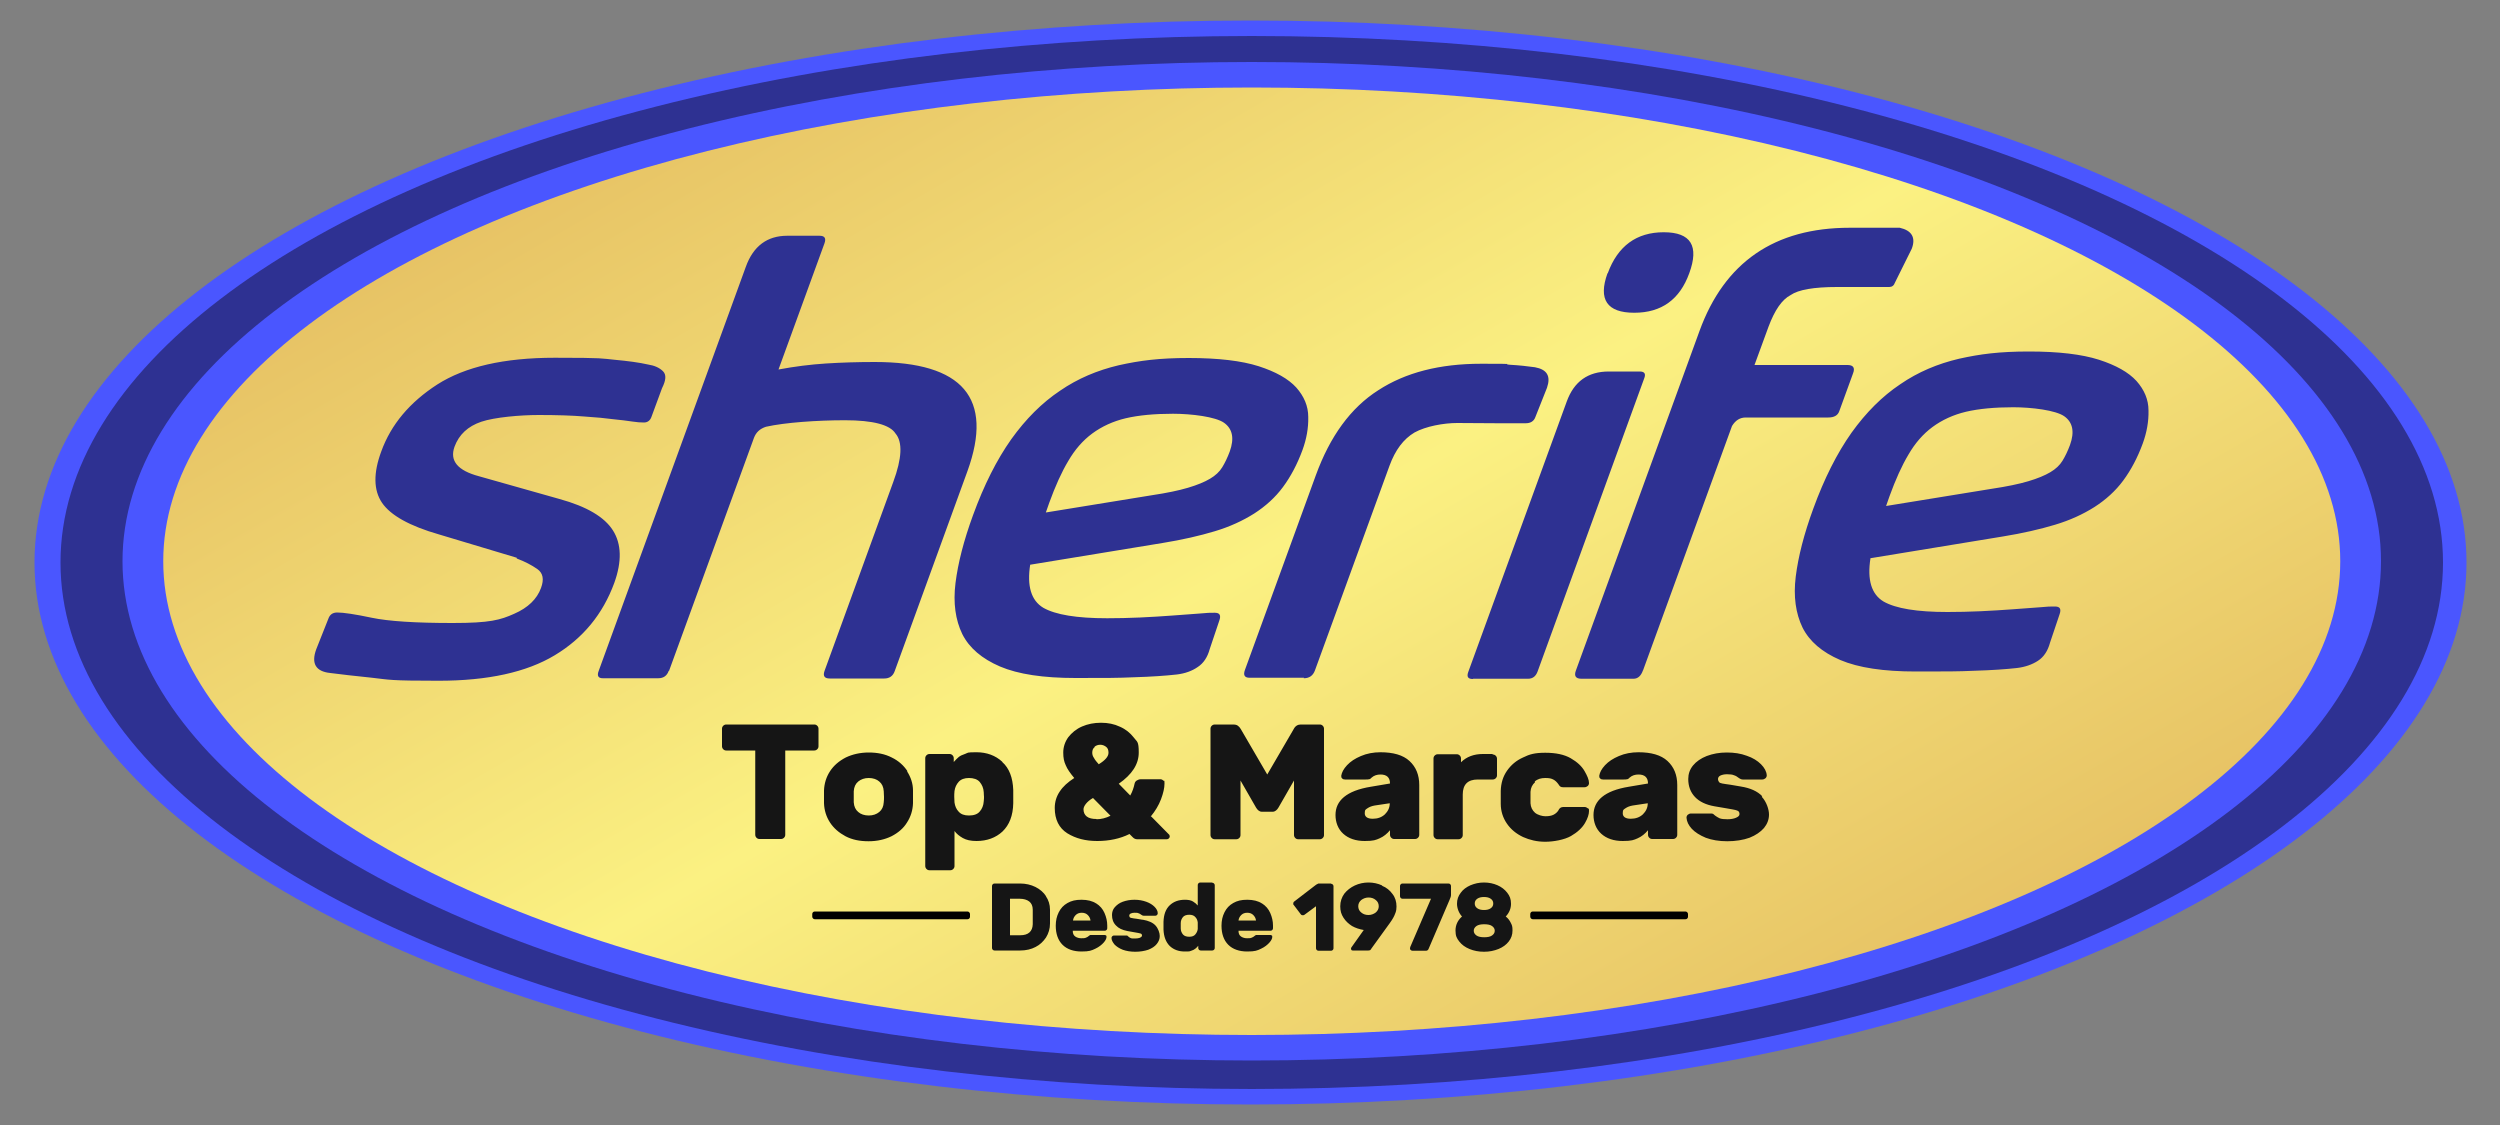 <?xml version="1.0" encoding="UTF-8"?>
<svg id="Camada_1" xmlns="http://www.w3.org/2000/svg" version="1.1" xmlns:xlink="http://www.w3.org/1999/xlink" viewBox="0 0 1000 450">
  <rect x="0" y="0" width="1000" height="450" fill="#808080" stroke="none"/>
  <!-- Generator: Adobe Illustrator 29.8.2, SVG Export Plug-In . SVG Version: 2.1.1 Build 3)  -->
  <defs>
    <style>
      .st0 {
        fill: #4a56ff;
      }

      .st1 {
        fill: #2e3192;
      }

      .st2 {
        fill: url(#Gradiente_sem_nome_34);
      }

      .st3 {
        fill: #151515;
      }
    </style>
    <linearGradient id="Gradiente_sem_nome_34" data-name="Gradiente sem nome 34" x1="637.1" y1="460.6" x2="364.4" y2="-11.7" gradientUnits="userSpaceOnUse">
      <stop offset="0" stop-color="#e7c365"/>
      <stop offset=".5" stop-color="#fbf182"/>
      <stop offset="1" stop-color="#e7c365"/>
    </linearGradient>
  </defs>
  <g id="LOGO">
    <ellipse id="FR" class="st0" cx="500.2" cy="225" rx="486.4" ry="216.8"/>
    <ellipse id="FR1" data-name="FR" class="st1" cx="500.7" cy="225" rx="476.5" ry="210.6"/>
    <ellipse id="FR2" data-name="FR" class="st0" cx="500.7" cy="224.5" rx="451.7" ry="199.7"/>
    <ellipse id="FR3" data-name="FR" class="st2" cx="500.7" cy="224.5" rx="435.4" ry="189.5"/>
    <path id="SHERIFE" class="st1" d="M748.1,223.3l53-8.7c8-1.3,14.9-2.9,20.9-4.7,6-1.8,11.2-4.2,15.8-7.1,4.5-2.9,8.4-6.4,11.5-10.6,3.1-4.2,5.7-9.1,7.8-14.8,1.6-4.4,2.4-8.8,2.3-13.2,0-4.4-1.7-8.3-4.8-11.8-3.2-3.5-8.2-6.3-15-8.5-6.9-2.2-16.2-3.3-28-3.3s-19.5,1-28,2.9c-8.5,2-16.4,5.3-23.5,10.2-7.2,4.8-13.7,11.3-19.5,19.4-5.8,8.2-10.9,18.3-15.3,30.4-3.7,10.1-6,19.1-7,27.1-1,8,0,14.8,2.7,20.4,2.8,5.6,7.9,9.9,15.1,13,7.3,3.1,17.3,4.6,30.2,4.6s16.6,0,23.5-.3c6.8-.2,12.5-.6,17-1.1,3.3-.4,6.1-1.4,8.4-2.9,2.3-1.5,3.9-3.9,4.8-7.2l3.8-11.3c.8-2.2.2-3.2-1.8-3.2s-2.9,0-5.9.3c-3,.2-6.6.5-10.8.8-4.2.3-8.6.6-13.2.8-4.6.2-8.9.3-13.1.3-12.2,0-20.7-1.4-25.6-4.2-4.8-2.9-6.6-8.6-5.2-17.4M754.4,202.5l1.4-4c2.4-6.6,4.9-12.2,7.6-16.7,2.6-4.5,5.8-8.2,9.6-11,3.8-2.8,8.3-4.9,13.4-6.1,5.1-1.2,11.5-1.8,18.9-1.8s17,1.2,20.4,3.6c3.4,2.4,4.2,6.2,2.3,11.5-.9,2.4-1.9,4.5-3,6.3-1.1,1.8-2.7,3.3-4.9,4.6-2.2,1.3-5.1,2.5-8.8,3.6-3.7,1.1-8.5,2.1-14.5,3l-42.4,6.9ZM657.2,268.1c-.8,2.3-2.1,3.4-3.8,3.4h-20.8c-2.3,0-3.1-1.1-2.2-3.4l49.4-135.7c10-27.5,30-41.3,60.1-41.3h20c4.8,1.1,6.5,3.9,4.8,8.4l-6.7,13.5c-.4,1.2-1.2,1.8-2.3,1.8h-20.9c-9.3,0-15.5,1.1-18.5,3.2-3.5,1.8-6.4,6-8.9,12.7l-5.6,15.3h37.2c2.3,0,3.1,1.1,2.2,3.4l-5.5,15.1c-.6,1.7-2.1,2.5-4.4,2.5h-33c-2.3,0-4.1,1.1-5.5,3.4l-35.6,97.8ZM643.1,109.3c4-10.9,11.5-16.4,22.4-16.4s14.2,5.5,10.2,16.4c-3.8,10.5-11.1,15.8-22,15.8s-14.5-5.3-10.7-15.8ZM589.1,271.6c-1.9,0-2.5-.9-1.8-2.8l39.4-108.2c2.9-8,8.5-12,16.8-12h12.4c1.9,0,2.5.9,1.8,2.7l-42.7,117.4c-.7,1.8-1.9,2.8-3.8,2.8h-21.9ZM521.6,271.1h-21.8c-2,0-2.6-1.1-1.8-3.2l28.3-77.7c5.7-15.7,14-27.1,25-34.1,10.9-7.1,24.6-10.6,41.1-10.6s7.7.1,11.5.4c3.8.2,7.2.6,10.1,1,4.8.9,6.4,3.5,4.8,8.2l-4.6,11.6c-.6,1.8-2,2.6-3.9,2.6s-6,0-11.4,0c-5.3,0-10.6-.1-16-.1s-12.6,1.3-17.1,3.8c-4.4,2.6-7.7,7-10,13.3l-29.8,81.8c-.8,2.2-2.3,3.2-4.5,3.2ZM412,225.9l53-8.7c8-1.3,14.9-2.9,20.9-4.7,6-1.8,11.2-4.2,15.8-7.1,4.5-2.9,8.4-6.4,11.5-10.6,3.1-4.2,5.7-9.1,7.8-14.8,1.6-4.4,2.4-8.8,2.3-13.2,0-4.4-1.7-8.3-4.8-11.8-3.2-3.5-8.2-6.3-15-8.5-6.9-2.2-16.2-3.3-28-3.3s-19.5,1-28,2.9c-8.5,2-16.4,5.3-23.5,10.2-7.2,4.8-13.7,11.3-19.5,19.4-5.8,8.2-10.9,18.3-15.3,30.4-3.7,10.1-6,19.1-7,27.1-1,8,0,14.8,2.7,20.4,2.8,5.6,7.9,9.9,15.1,13,7.3,3.1,17.3,4.6,30.2,4.6s16.6,0,23.5-.3c6.8-.2,12.5-.6,17-1.1,3.3-.4,6.1-1.4,8.4-3,2.3-1.5,3.9-3.9,4.8-7.2l3.8-11.3c.8-2.2.2-3.2-1.8-3.2s-2.9,0-5.9.3c-3,.2-6.6.5-10.8.8-4.2.3-8.6.6-13.2.8-4.6.2-8.9.3-13.1.3-12.2,0-20.7-1.4-25.6-4.2-4.8-2.9-6.6-8.6-5.2-17.4ZM418.3,205.1l1.4-4c2.4-6.6,4.9-12.2,7.6-16.7,2.6-4.5,5.8-8.2,9.6-11,3.8-2.8,8.3-4.9,13.4-6.1,5.1-1.2,11.5-1.8,18.9-1.8s17,1.2,20.4,3.6c3.4,2.4,4.2,6.2,2.3,11.5-.9,2.4-1.9,4.5-3,6.3-1.1,1.8-2.7,3.3-4.9,4.6-2.2,1.3-5.1,2.5-8.8,3.6-3.7,1.1-8.5,2.1-14.5,3l-42.4,6.9ZM267.5,268.3c-.7,2-2.1,3-4.2,3h-22.2c-1.8,0-2.4-1-1.6-3l58.8-161.5c3-8.4,8.6-12.5,16.6-12.5h12.9c2.1,0,2.7,1,2,3l-18.4,50.5c6.4-1.2,12.7-2,18.9-2.4,6.3-.4,12.8-.6,19.6-.6,35.3,0,47.6,14.5,37.1,43.6l-29.1,80c-.7,2-2.1,3-4.2,3h-21.8c-2.1,0-2.8-1-2.1-3l27.5-75.6c3.5-9.5,3.8-16,.9-19.4-2.2-3.5-9-5.3-20.2-5.3s-24,.9-31.6,2.6c-2.5.8-4,2.3-4.8,4.4l-34,93.3ZM206.7,223.1l-31-9.3c-11.9-3.4-19.5-7.7-22.9-12.7-3.4-5-3.5-11.9-.3-20.5,3.9-10.8,11.4-19.7,22.4-26.8,11.1-7.1,26.7-10.7,47-10.7s18.5.3,23.9.8c5.4.5,9.9,1.1,13.4,1.9,2.6.4,4.6,1.3,6,2.7,1.4,1.4,1.2,3.6-.4,6.8l-4.2,11.4c-.5,1.5-1.6,2.3-3,2.3s-2.9-.1-4.8-.4c-1.9-.3-4.4-.6-7.4-.9-3-.4-6.9-.8-11.7-1.1-4.7-.4-10.8-.6-18.2-.6s-17.7.9-23,2.7c-5.3,1.8-8.9,5.1-10.7,10-2,5.6,1.2,9.5,9.8,11.8l32.2,9.1c10.9,3,18,7.2,21.4,12.6,3.4,5.4,3.6,12.4.5,21-4.6,12.5-12.5,22.1-23.8,28.9-11.3,6.8-26.8,10.2-46.5,10.2s-19.5-.4-26.6-1.2c-7.1-.7-12.6-1.4-16.7-1.9-5.8-.6-7.7-3.8-5.6-9.5l4.8-12.1c.6-1.8,1.8-2.6,3.6-2.6,2.5,0,7.2.7,13.8,2.1,6.7,1.4,17.5,2.1,32.4,2.1s19-1.2,24.6-3.7c5.5-2.4,9.1-5.9,10.7-10.3,1.3-3.5.8-6-1.5-7.6-2.3-1.6-5-3-8.2-4.2Z"/>
    <g id="Top__x26__Marcas">
      <path class="st3" d="M325.8,289.8h-35.3c-.5,0-.9.2-1.2.5-.4.4-.5.8-.5,1.2v7c0,.5.2.9.5,1.2.4.4.8.5,1.2.5h11.6v33.7c0,.5.2.9.5,1.2.4.4.8.5,1.2.5h8.6c.5,0,.9-.2,1.2-.5.4-.4.5-.8.5-1.2v-33.7h11.6c.5,0,.9-.2,1.2-.5.4-.4.5-.8.5-1.2v-7c0-.5-.2-.9-.5-1.2-.4-.4-.8-.5-1.2-.5ZM363,308.5c-1.5-2.3-3.6-4.2-6.3-5.5-2.7-1.4-5.8-2-9.2-2s-6.5.7-9.2,2c-2.7,1.4-4.8,3.2-6.3,5.5-1.5,2.3-2.3,4.9-2.4,7.7v2.5c0,0,0,2.6,0,2.6.1,2.8.9,5.4,2.4,7.7,1.5,2.3,3.6,4.1,6.2,5.5,2.7,1.4,5.7,2,9.2,2s6.5-.7,9.2-2c2.7-1.4,4.8-3.2,6.2-5.5,1.5-2.3,2.3-4.9,2.4-7.7,0-.4,0-1.3,0-2.6s0-2.1,0-2.5c0-2.8-.9-5.4-2.4-7.7ZM353.5,320.9c-.1,1.7-.7,3-1.8,3.9-1.1.9-2.5,1.4-4.2,1.4s-3.2-.5-4.2-1.4c-1.1-.9-1.7-2.2-1.8-3.9,0-.4,0-1.2,0-2.2s0-1.8,0-2.2c.1-1.7.7-3,1.8-3.9,1.1-.9,2.5-1.4,4.2-1.4s3.2.5,4.2,1.4c1.1.9,1.7,2.2,1.8,3.9,0,.9.1,1.6.1,2.2s0,1.4-.1,2.2ZM400.9,304.7c-2.7-2.5-6.2-3.8-10.3-3.8s-3.3.2-4.4.6c-1.2.4-2.1.8-2.7,1.3-.6.5-1.3,1.2-2,2v-1.5c0-.5-.2-.9-.5-1.2-.4-.4-.8-.5-1.2-.5h-8c-.5,0-.9.2-1.2.5-.4.4-.5.8-.5,1.2v43.1c0,.5.2.9.5,1.2.4.4.8.5,1.2.5h8.3c.5,0,.9-.2,1.2-.5.4-.4.5-.8.5-1.2v-14c.8,1.1,1.9,2,3.3,2.8,1.4.8,3.2,1.2,5.5,1.2,4.2,0,7.7-1.3,10.4-3.8,2.7-2.6,4.2-6.3,4.3-11.3,0-.4,0-1.3,0-2.7s0-2.2,0-2.6c-.2-5-1.6-8.7-4.4-11.2ZM393.5,320.5c-.1,1.7-.7,3.1-1.6,4.1-.9,1.1-2.4,1.6-4.3,1.6s-3.2-.5-4.1-1.5c-1-1-1.5-2.3-1.7-3.7,0-.9-.1-1.6-.1-2.3s0-1.4.1-2.3c.2-1.5.8-2.7,1.7-3.7.9-1,2.3-1.5,4.1-1.5s3.4.5,4.3,1.6c.9,1.1,1.5,2.4,1.6,4.1,0,.9.1,1.5.1,1.8s0,1-.1,1.8ZM460.3,326.6c1.8-2.2,3.2-4.5,4.1-6.9.9-2.4,1.4-4.5,1.4-6.3s-.2-.8-.5-1.2c-.4-.4-.8-.5-1.2-.5h-7.8c-.6,0-1.1.2-1.6.5-.5.3-.8.8-.9,1.4-.3,1.4-.8,3-1.7,4.6l-4.6-4.7c5.3-3.7,8-7.8,8-12.5s-.7-4.2-2-6c-1.4-1.8-3.2-3.3-5.5-4.3-2.3-1.1-4.8-1.6-7.6-1.6s-5.3.5-7.6,1.5c-2.3,1-4.1,2.5-5.5,4.3-1.3,1.8-2,3.9-2,6.1s.3,3.6,1,5.1c.6,1.5,1.8,3.2,3.4,5.1-2.6,1.7-4.5,3.4-5.8,5.4-1.3,1.9-2,4.1-2,6.6,0,4.6,1.7,8,5,10.1,3.4,2.1,7.3,3.1,12,3.1s9.1-.9,12.9-2.8l1.4,1.4c.4.4,1,.7,1.6.7h11.9c.3,0,.6-.1.8-.3.2-.2.4-.5.4-.8s-.1-.7-.4-.9l-7-7.1ZM437.8,298.7c.6-.5,1.4-.8,2.3-.8s1.6.3,2.3.8c.7.5,1,1.3,1,2.4,0,1.5-1.3,3-3.9,4.6-.8-.9-1.5-1.7-1.9-2.5-.5-.7-.7-1.4-.7-2.1,0-1,.3-1.8,1-2.3ZM438.6,327.6c-1.7,0-3-.3-3.9-1-.9-.7-1.3-1.7-1.3-2.9s1.3-3.1,3.8-4.5l7,7.1c-1.8.9-3.7,1.4-5.6,1.4ZM527.9,289.8h-7.6c-1.2,0-2.2.6-2.8,1.8l-10.6,18.2-10.6-18.2c-.7-1.2-1.6-1.8-2.8-1.8h-7.6c-.5,0-.9.2-1.2.5-.4.4-.5.8-.5,1.2v42.5c0,.5.2.9.5,1.2.4.4.8.5,1.2.5h8.6c.5,0,.9-.2,1.2-.5.4-.4.5-.8.5-1.2v-21.8l6.2,10.8c.3.5.6.9,1,1.2.4.3.8.5,1.4.5h4.2c.6,0,1-.2,1.4-.5.4-.3.7-.7,1-1.2l6.2-10.8v21.8c0,.5.2.9.5,1.2.4.4.8.5,1.2.5h8.6c.5,0,.9-.2,1.2-.5.4-.4.5-.8.5-1.2v-42.5c0-.5-.2-.9-.5-1.2-.4-.4-.8-.5-1.2-.5ZM552.2,300.9c-2.8,0-5.5.5-7.8,1.5-2.4,1-4.2,2.2-5.6,3.7-1.4,1.5-2.1,2.9-2.3,4.2,0,.4,0,.8.4,1.1.3.3.6.4,1.1.4h8.3c.5,0,1,0,1.3-.1.4,0,.7-.3,1.1-.7.9-.8,2.1-1.2,3.5-1.2,2.5,0,3.8,1.2,3.8,3.6l-7.7,1.3c-4.9.8-8.4,2.2-10.7,4.1-2.3,1.9-3.4,4.3-3.4,7.2s1,5.6,3.1,7.5c2.1,1.9,5,2.9,8.6,2.9s4.4-.4,6-1.1c1.6-.7,2.9-1.8,4.1-3.2v1.8c0,.5.2.9.5,1.2.4.4.8.5,1.2.5h8.3c.5,0,.9-.2,1.2-.5.4-.4.5-.8.5-1.2v-19.9c0-4-1.3-7.2-3.9-9.6-2.6-2.4-6.5-3.5-11.7-3.5ZM554,325.7c-1.3,1.2-2.9,1.8-4.9,1.8s-3.2-.7-3.2-2.2.4-1.5,1.1-2c.7-.5,1.7-.9,2.9-1.1l6-.9c0,1.8-.7,3.2-2,4.5ZM597,301.6h-3.9c-3.5,0-6.5,1.1-8.7,3.3v-1.5c0-.5-.2-.9-.5-1.2-.4-.4-.8-.5-1.2-.5h-7.6c-.5,0-.9.2-1.2.5-.4.4-.5.8-.5,1.2v30.6c0,.5.2.9.5,1.2.4.4.8.5,1.2.5h8.3c.5,0,.9-.2,1.2-.5.4-.4.5-.8.5-1.2v-16.2c0-2,.5-3.5,1.5-4.5,1-1,2.5-1.5,4.5-1.5h6c.5,0,.9-.2,1.2-.5.4-.4.5-.8.5-1.2v-6.6c0-.5-.2-.9-.5-1.2-.4-.4-.8-.5-1.2-.5ZM613.9,312.6c1.1-1,2.5-1.4,4.2-1.4s2.4.2,3.2.6c.8.4,1.4,1,2,1.8.3.4.5.8.8,1,.3.2.6.3,1.1.3h8.6c.5,0,.9-.2,1.3-.5.4-.4.5-.8.5-1.2,0-1.3-.7-2.9-1.8-4.8-1.1-1.9-2.9-3.6-5.5-5.1-2.6-1.5-6-2.2-10.2-2.2s-6.3.6-8.9,1.9c-2.7,1.2-4.8,3-6.4,5.3-1.6,2.3-2.4,4.9-2.5,8v2.6c0,0,0,2.6,0,2.6,0,3,.9,5.7,2.5,8,1.6,2.3,3.7,4,6.4,5.3,2.7,1.2,5.6,1.9,8.9,1.9s7.7-.8,10.3-2.3c2.6-1.5,4.5-3.3,5.6-5.2,1.1-1.9,1.6-3.5,1.6-4.8s-.2-.8-.5-1.1c-.4-.3-.8-.5-1.2-.5h-8.6c-.4,0-.8.1-1.1.3-.3.2-.6.5-.8,1-.5.8-1.2,1.4-2,1.8-.8.4-1.9.6-3.2.6s-3.1-.5-4.2-1.4c-1.1-1-1.7-2.2-1.8-3.8,0-.4,0-1.2,0-2.3s0-1.9,0-2.3c.1-1.6.7-2.8,1.8-3.8ZM655.4,300.9c-2.8,0-5.5.5-7.8,1.5-2.4,1-4.2,2.2-5.6,3.7-1.4,1.5-2.1,2.9-2.3,4.2,0,.4,0,.8.4,1.1.3.3.6.4,1.1.4h8.3c.5,0,1,0,1.3-.1.4,0,.7-.3,1.1-.7.9-.8,2.1-1.2,3.5-1.2,2.5,0,3.8,1.2,3.8,3.6l-7.7,1.3c-4.9.8-8.4,2.2-10.7,4.1-2.3,1.9-3.4,4.3-3.4,7.2s1,5.6,3.1,7.5c2.1,1.9,5,2.9,8.6,2.9s4.4-.4,6-1.1,2.9-1.8,4.1-3.2v1.8c0,.5.2.9.5,1.2.4.4.8.5,1.2.5h8.3c.5,0,.9-.2,1.2-.5.4-.4.5-.8.5-1.2v-19.9c0-4-1.3-7.2-3.9-9.6-2.6-2.4-6.5-3.5-11.7-3.5ZM657.2,325.7c-1.3,1.2-2.9,1.8-4.9,1.8s-3.2-.7-3.2-2.2.4-1.5,1.1-2c.7-.5,1.7-.9,2.9-1.1l6-.9c0,1.8-.7,3.2-2,4.5ZM704.9,318.5c-1.9-2-4.8-3.3-8.6-3.9l-4.1-.7c-1.6-.2-2.7-.4-3.3-.5-.6-.1-1.1-.3-1.3-.6-.2-.3-.4-.7-.4-1.2s.3-1.1,1-1.4c.7-.3,1.5-.5,2.6-.5s2.2.1,2.8.4c.7.2,1.3.6,1.8,1,.7.5,1.2.7,1.7.7h7.8c.5,0,.9-.2,1.3-.5.4-.4.5-.8.5-1.2-.1-1.5-.9-3-2.3-4.4-1.4-1.4-3.3-2.6-5.7-3.4-2.4-.9-5-1.3-8-1.3s-5.6.5-8,1.4c-2.3.9-4.2,2.2-5.5,3.8-1.3,1.6-1.9,3.4-1.9,5.4,0,2.9.9,5.3,2.7,7.2,1.8,1.9,4.4,3.1,7.7,3.7l4.7.8c2.2.4,3.7.6,4.4.9.7.2,1,.7,1,1.4s-.5,1.1-1.4,1.5c-.9.4-2.1.6-3.4.6s-2.5-.1-3.2-.4c-.7-.3-1.2-.7-1.8-1.1-.3-.3-.5-.4-.7-.6-.2-.1-.4-.2-.8-.2h-8.1c-.5,0-.9.2-1.3.5-.4.4-.5.8-.5,1.2.1,1.5.8,3,2.1,4.4,1.3,1.4,3.2,2.6,5.6,3.6,2.4.9,5.3,1.4,8.6,1.4s6.4-.5,8.9-1.4c2.5-1,4.4-2.3,5.8-3.9,1.3-1.6,2-3.4,2-5.4s-1-5.1-2.9-7.1Z"/>
    </g>
    <g id="Desde_1978">
      <path class="st3" d="M418.5,358.6c-1-1.6-2.5-2.9-4.3-3.8-1.8-.9-3.9-1.4-6.2-1.4h-10.2c-.3,0-.5.1-.7.3-.2.2-.3.4-.3.7v24.8c0,.3.1.5.3.7.2.2.4.3.7.3h10.3c2.3,0,4.4-.5,6.1-1.4,1.8-.9,3.1-2.2,4.2-3.8,1-1.6,1.6-3.5,1.6-5.6,0-1.4,0-2.3,0-2.7s0-1.3,0-2.8c0-2.1-.6-3.9-1.7-5.5ZM413.1,369.7c-.1,2.9-1.8,4.4-5,4.4h-4.1v-14.6h3.9c1.6,0,2.9.4,3.8,1.1.9.7,1.4,1.8,1.4,3.3,0,1.4,0,2.3,0,2.8s0,1.4,0,2.9ZM438.5,361.4c-1.5-1-3.5-1.5-5.9-1.5s-4,.4-5.6,1.3c-1.6.9-2.7,2.1-3.5,3.7-.8,1.6-1.2,3.3-1.2,5.4,0,3.2.9,5.8,2.7,7.6,1.8,1.8,4.4,2.7,7.6,2.7s4-.4,5.5-1.1c1.5-.7,2.6-1.6,3.4-2.5.8-.9,1.1-1.7,1.1-2.2s0-.5-.2-.6c-.2-.2-.4-.2-.6-.2h-5c-.3,0-.5,0-.7,0-.1,0-.3.2-.6.4-.3.3-.7.5-1.2.7-.5.2-1,.2-1.8.2s-1.7-.2-2.4-.7c-.7-.5-1-1.2-1-2.3h12.8c.3,0,.5-.1.7-.3.2-.2.3-.4.3-.7v-1.1c0-1.7-.4-3.4-1.1-5-.7-1.6-1.8-2.9-3.4-3.9ZM429.2,368.2c.1-.9.5-1.6,1.1-2.2.6-.6,1.4-.9,2.4-.9s1.8.3,2.4.9c.6.6,1,1.3,1.1,2.2h-6.9ZM457,367.9l-2.4-.4c-.9-.1-1.6-.2-1.9-.3-.4,0-.6-.2-.8-.3-.1-.2-.2-.4-.2-.7s.2-.6.6-.8c.4-.2.9-.3,1.5-.3s1.3,0,1.6.2c.4.1.7.3,1.1.6.4.3.7.4,1,.4h4.6c.3,0,.5-.1.7-.3.2-.2.3-.4.3-.7,0-.9-.5-1.8-1.3-2.6-.8-.8-1.9-1.5-3.3-2-1.4-.5-2.9-.8-4.7-.8s-3.3.3-4.7.8c-1.4.5-2.4,1.3-3.2,2.2-.8.9-1.1,2-1.1,3.1,0,1.7.5,3.1,1.6,4.2,1,1.1,2.5,1.8,4.5,2.2l2.8.5c1.3.2,2.2.4,2.5.5.4.1.6.4.6.8s-.3.6-.8.9c-.5.2-1.2.3-2,.3s-1.5,0-1.8-.2c-.4-.2-.7-.4-1-.7-.2-.2-.3-.3-.4-.3-.1,0-.3,0-.4,0h-4.8c-.3,0-.5.1-.7.3-.2.2-.3.4-.3.7,0,.9.5,1.7,1.2,2.6.8.8,1.8,1.5,3.3,2.1,1.4.5,3.1.8,5,.8s3.7-.3,5.2-.8c1.5-.6,2.6-1.3,3.4-2.3.8-1,1.2-2,1.2-3.2s-.6-3-1.7-4.2c-1.1-1.2-2.8-1.9-5-2.3ZM484.9,353h-4.8c-.3,0-.5.1-.7.3s-.3.4-.3.7v8.2c-.5-.6-1.1-1.1-1.9-1.6-.8-.5-1.9-.7-3.2-.7-2.5,0-4.5.7-6.1,2.2-1.6,1.5-2.4,3.7-2.5,6.6v1.5s0,1.6,0,1.6c.1,2.9,1,5.1,2.5,6.6,1.6,1.5,3.6,2.2,6,2.2s1.9-.1,2.6-.3c.7-.2,1.2-.5,1.6-.8.4-.3.8-.7,1.2-1.2v.9c0,.3.1.5.3.7.2.2.4.3.7.3h4.6c.3,0,.5-.1.7-.3s.3-.4.3-.7v-25.1c0-.3-.1-.5-.3-.7-.2-.2-.4-.3-.7-.3ZM479.1,371.6c-.1.9-.5,1.6-1,2.2-.5.6-1.3.9-2.4.9s-2-.3-2.5-.9c-.5-.6-.9-1.4-.9-2.4,0-.3,0-.6,0-1.1s0-.8,0-1.1c0-1,.4-1.8.9-2.4.5-.6,1.4-.9,2.5-.9s1.9.3,2.4.9c.6.6.9,1.3,1,2.2,0,.3,0,.7,0,1.3s0,1.1,0,1.3ZM504.8,361.4c-1.5-1-3.5-1.5-5.9-1.5s-4,.4-5.6,1.3c-1.6.9-2.7,2.1-3.5,3.7-.8,1.6-1.2,3.3-1.2,5.4,0,3.2.9,5.8,2.7,7.6,1.8,1.8,4.4,2.7,7.6,2.7s4-.4,5.5-1.1c1.5-.7,2.6-1.6,3.4-2.5.8-.9,1.1-1.7,1.1-2.2s0-.5-.2-.6c-.2-.2-.4-.2-.6-.2h-5c-.3,0-.5,0-.7,0-.1,0-.3.2-.6.4-.3.3-.7.5-1.2.7s-1,.2-1.8.2-1.7-.2-2.4-.7c-.7-.5-1-1.2-1-2.3h12.8c.3,0,.5-.1.7-.3s.3-.4.3-.7v-1.1c0-1.7-.4-3.4-1.1-5-.7-1.6-1.8-2.9-3.4-3.9ZM495.4,368.2c.1-.9.5-1.6,1.1-2.2.6-.6,1.4-.9,2.4-.9s1.8.3,2.4.9c.6.6,1,1.3,1.1,2.2h-6.9ZM532.4,353.4h-4.7c-.2,0-.5,0-.7.2-.2.1-.5.2-.7.4-.2.2-.4.3-.4.3l-8.2,6.3c-.3.2-.4.5-.4.8s0,.5.2.6l2.8,3.7c.2.3.5.4.8.4s.4,0,.7-.2l4.6-3.4v16.8c0,.3.1.5.3.7.2.2.4.3.7.3h5c.3,0,.5-.1.7-.3.2-.2.3-.4.3-.7v-24.8c0-.3-.1-.5-.3-.7-.2-.2-.4-.3-.7-.3ZM552.9,354.2c-1.7-.8-3.6-1.2-5.5-1.2s-3.8.4-5.5,1.2c-1.7.8-3.1,1.9-4.2,3.3-1,1.4-1.6,3.1-1.6,5s.4,3.2,1.3,4.6c.9,1.4,2,2.4,3.4,3.3,1.4.8,3,1.3,4.7,1.6l-4.9,6.9c-.1.2-.2.3-.2.5,0,.2,0,.4.2.6.1.2.3.2.6.2h6.1c.2,0,.4,0,.6-.1.2,0,.3-.2.4-.3.1-.1.2-.2.2-.3l7.3-10.1c.7-1,1.2-1.7,1.5-2.3.3-.5.6-1.2.9-2,.3-.8.4-1.6.4-2.5,0-1.9-.5-3.6-1.6-5-1-1.4-2.4-2.6-4.2-3.3ZM550.3,365c-.8.6-1.8,1-2.9,1s-2.1-.3-2.9-1c-.8-.6-1.2-1.5-1.2-2.5s.4-1.8,1.2-2.5c.8-.6,1.8-1,2.9-1s2.1.3,2.9,1c.8.6,1.2,1.5,1.2,2.5s-.4,1.8-1.2,2.5ZM579.3,353.4h-18.3c-.3,0-.5.1-.7.3s-.3.4-.3.7v4.1c0,.3.1.5.3.7.2.2.4.3.7.3h11.4l-8.3,19.3c0,.2-.1.3-.1.5,0,.3,0,.5.3.7.2.2.4.3.7.3h5.4c.5,0,.9-.3,1.1-.9l8.3-19.4c.4-.9.6-1.5.6-2v-3.6c0-.3-.1-.5-.3-.7-.2-.2-.4-.3-.7-.3ZM604.3,369.1c-.5-1-1.1-1.8-2-2.5,1.4-1.5,2.1-3.2,2.1-5.1s-.5-3.1-1.5-4.4c-1-1.3-2.3-2.3-3.9-3-1.6-.7-3.4-1.1-5.4-1.1s-3.7.4-5.4,1.1c-1.6.7-3,1.7-3.9,3-1,1.3-1.5,2.7-1.5,4.4s.7,3.7,2,5.1c-1.7,1.5-2.6,3.4-2.6,5.6s.5,3.1,1.5,4.4c1,1.3,2.4,2.3,4.1,3s3.6,1.1,5.8,1.1,4-.4,5.8-1.1c1.7-.7,3.1-1.7,4.1-3,1-1.3,1.5-2.7,1.5-4.4s-.2-2.1-.7-3.1ZM590.9,359.5c.7-.5,1.6-.7,2.7-.7s2,.2,2.7.7c.7.5,1,1.1,1,1.9s-.3,1.4-1,1.9c-.7.5-1.6.7-2.7.7s-2-.2-2.7-.7c-.7-.5-1-1.1-1-1.9s.3-1.4,1-1.9ZM596.8,374.2c-.7.5-1.8.7-3.1.7s-2.4-.2-3.1-.7c-.7-.5-1.1-1.1-1.1-1.9s.4-1.4,1.1-1.9c.7-.5,1.8-.7,3.1-.7s2.4.2,3.1.7c.7.5,1.1,1.1,1.1,1.9s-.4,1.4-1.1,1.9Z"/>
    </g>
    <g id="FR4" data-name="FR">
      <rect x="324.9" y="364.6" width="63.1" height="3.1" rx="1" ry="1"/>
      <rect x="612.1" y="364.6" width="63.1" height="3.1" rx="1" ry="1"/>
    </g>
  </g>
</svg>